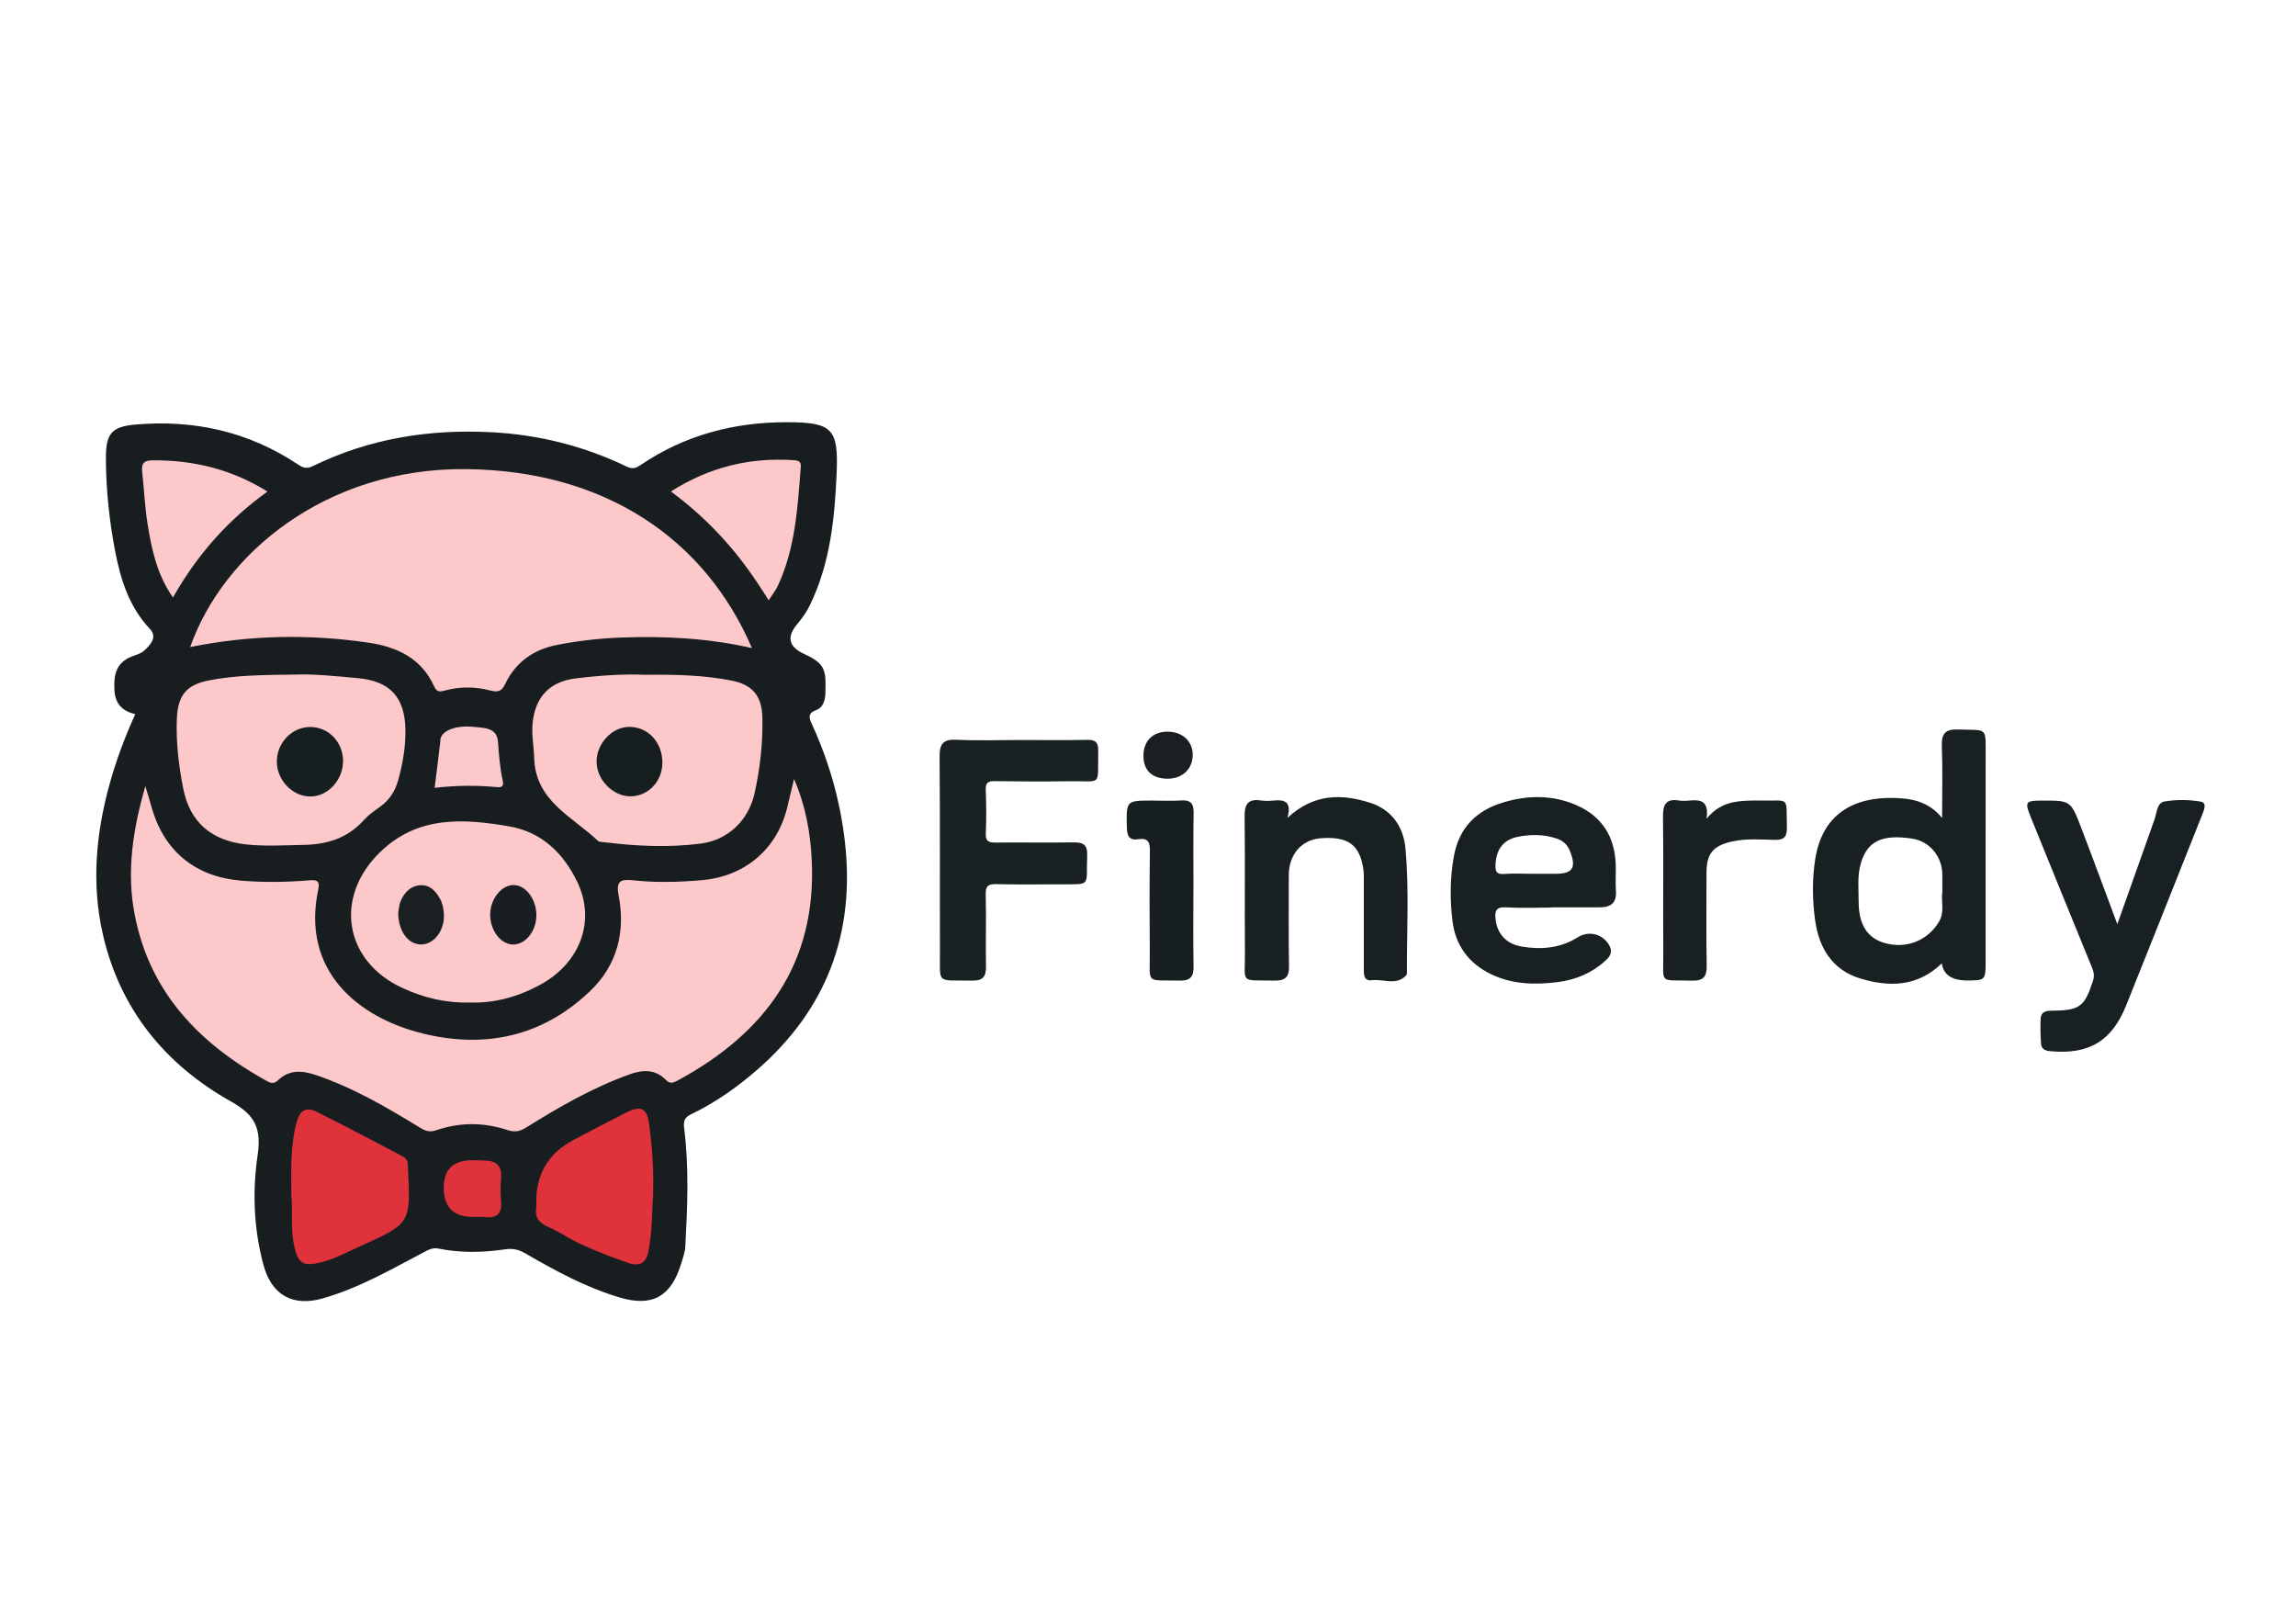 <?xml version="1.0" encoding="UTF-8"?>
<svg xmlns="http://www.w3.org/2000/svg" version="1.1" viewBox="0 0 841.89 595.28">
  <defs>
    <style>
      .cls-1 {
        fill: #fbc9cb;
      }

      .cls-2 {
        fill: #182021;
      }

      .cls-3 {
        fill: #fcc8ca;
      }

      .cls-4 {
        fill: #182022;
      }

      .cls-5 {
        fill: #171e1f;
      }

      .cls-6 {
        fill: #171e20;
      }

      .cls-7 {
        fill: #de323c;
      }

      .cls-8 {
        fill: #181e22;
      }

      .cls-9 {
        fill: #df323b;
      }

      .cls-10 {
        fill: #182023;
      }

      .cls-11 {
        fill: #fdc8ca;
      }

      .cls-12 {
        fill: #181e20;
      }

      .cls-13 {
        fill: #1a1f21;
      }

      .cls-14 {
        fill: #181f21;
      }

      .cls-15 {
        fill: #192022;
      }

      .cls-16 {
        fill: #1a2022;
      }
    </style>
  </defs>
  <!-- Generator: Adobe Illustrator 28.7.10, SVG Export Plug-In . SVG Version: 1.2.0 Build 236)  -->
  <g>
    <g id="Capa_1">
      <g>
        <path class="cls-12" d="M49.62,261.82c-5.02-1.14-7.39-4.01-7.66-8.84-.3-5.36.53-9.98,6.23-12.24,1.69-.67,3.65-1.18,4.88-2.38,2.12-2.07,4.74-4.77,1.89-7.78-7.65-8.12-10.8-18.27-12.78-28.71-2.13-11.24-3.35-22.68-3.35-34.18,0-8.74,2.19-11.29,10.8-12.04,21.55-1.88,41.58,2.58,59.69,14.67,1.79,1.2,3.13,1.67,5.35.58,20.77-10.17,42.86-13.66,65.8-12.43,17.26.93,33.75,5.08,49.31,12.58,2.28,1.1,3.55.5,5.23-.64,16.19-10.97,34.28-15.66,53.63-15.62,16.49.04,18.82,2.36,18.14,18.54-.7,16.6-2.35,33.1-9.74,48.4-1.24,2.56-2.84,4.86-4.67,7.03-3.98,4.68-3.32,8.33,2.53,11.01,7.78,3.57,8.06,5.86,7.73,14.73-.09,2.35-.91,4.94-3.27,5.79-3.23,1.17-2.77,2.77-1.66,5.19,6.34,13.81,10.43,28.23,12.13,43.37,3.74,33.34-6.76,61.16-32.08,83.25-7.41,6.47-15.44,12.12-24.33,16.4-2.34,1.13-2.89,2.41-2.57,4.99,1.84,14.42,1.21,28.89.45,43.34-.12,2.28-.95,4.55-1.64,6.77-3.7,11.83-10.55,15.6-22.42,12.08-12.33-3.66-23.56-9.76-34.62-16.17-2.4-1.4-4.57-1.91-7.46-1.48-8.08,1.19-16.25,1.36-24.31-.27-2.27-.46-3.84.48-5.59,1.4-12.03,6.33-23.84,13.16-37.06,16.89-10.83,3.06-18.61-1.27-21.58-12.25-3.57-13.19-4.12-26.8-2.18-40.09,1.42-9.78-.62-14.78-9.71-19.87-24.33-13.62-40.99-34.16-47.14-61.86-4.03-18.14-2.41-36.3,2.5-54.18,2.42-8.82,5.59-17.36,9.51-25.98Z"/>
        <path class="cls-4" d="M718.13,267.44c-4.94-.19-6.29,1.55-6.1,6.27.33,8.35.09,16.73.09,26.15-5.06-6.11-11.2-7.11-17.32-7.31-15.27-.48-26.58,6.04-29.17,22.26-1.18,7.37-1.1,15-.09,22.4,1.38,10.14,6.16,18.36,16.59,21.52,10.63,3.22,20.95,3.08,29.88-5.54q.93,6.29,9.35,6.27c6.54-.01,6.72-.17,6.72-6.74.01-25.12.01-50.24.01-75.35,0-11.22.77-9.51-9.96-9.93ZM711.05,337.81c-4.02,6.87-11.81,10.13-19.69,8-6.6-1.77-9.86-6.75-9.84-15.36,0-4.63-.53-9.3.78-13.87,2.35-8.16,7.68-10.78,18.73-9.15,6.43.95,11.11,6.46,11.18,13.18.02,2,0,3.99,0,6.49-.56,3.21.97,7.07-1.16,10.71Z"/>
        <path class="cls-15" d="M373.71,271.3c8.32,0,16.65.12,24.97-.05,3.06-.06,4.09.96,4.02,4.02-.31,13.43,1.81,10.95-10.91,11.14-8.99.14-17.98.1-26.96-.03-2.51-.04-3.5.54-3.38,3.27.23,5.31.24,10.65.02,15.97-.12,2.8,1.04,3.29,3.46,3.27,9.49-.08,18.98.1,28.46-.06,3.65-.06,5.44.66,5.26,4.92-.48,11.55,1.83,10.38-10.3,10.45-7.66.04-15.32.13-22.97-.06-2.95-.07-4.03.56-3.94,3.79.24,8.81-.07,17.63.1,26.45.07,3.91-1.38,5.22-5.28,5.13-13.1-.3-11.55,1.76-11.6-11.23-.08-23.62.07-47.25-.13-70.87-.04-4.73,1.32-6.46,6.21-6.21,7.64.39,15.31.1,22.97.11Z"/>
        <path class="cls-2" d="M552.21,332.63c5.47.36,10.97.1,16.46.1v-.09c5.99,0,11.97.01,17.96,0,3.99-.01,6.22-1.61,5.89-6.03-.24-3.3.06-6.65-.08-9.96-.42-9.82-4.93-17.16-13.93-21.25-9.01-4.09-18.45-3.97-27.72-1.09-9.59,2.98-15.79,9.29-17.67,19.53-1.46,7.93-1.49,15.91-.53,23.8,1.09,8.97,6.02,15.66,14.32,19.6,7.79,3.7,16.11,3.85,24.38,2.8,6.49-.83,12.48-3.35,17.43-7.88,1.59-1.47,2.63-3.04,1.53-5.24-2.18-4.38-7.46-5.96-11.7-3.3-6.44,4.04-13.43,4.62-20.66,3.39-5.59-.95-8.91-4.7-9.5-10.01-.32-2.92.11-4.6,3.82-4.36ZM548.37,316.96c.23-5.5,2.85-9.13,8.26-10.19,4.72-.93,9.51-.91,14.19.66,2.35.79,3.92,2.24,4.84,4.57,2.44,6.12,1.06,8.34-5.31,8.35h-8.44c-3.48,0-6.97-.21-10.42.06-2.89.23-3.22-1.12-3.12-3.45Z"/>
        <path class="cls-10" d="M776.37,338.83c4.71-13.25,9.16-25.81,13.63-38.37.87-2.45.88-6.15,3.64-6.62,4.36-.74,9.04-.72,13.39.07,2.37.43,1.06,3.28.33,5.12-5.03,12.64-10.05,25.28-15.09,37.91-4.18,10.48-8.4,20.94-12.56,31.43-5.29,13.32-13.7,18.37-28.05,17-2.08-.2-3.16-1-3.27-2.89-.18-2.98-.29-5.99-.13-8.97.17-2.98,2.43-2.96,4.75-2.99,9.7-.11,11.41-1.64,14.44-10.93.74-2.27.07-3.82-.66-5.61-7.44-18.28-14.96-36.53-22.33-54.84-2.07-5.13-1.6-5.61,3.97-5.63,10.75-.05,10.84-.08,14.63,9.79,4.43,11.53,8.68,23.13,13.32,35.53Z"/>
        <path class="cls-2" d="M472.07,299.85c9.86-9.12,20.13-8.8,30.43-5.5,7.8,2.49,12.17,8.82,12.87,16.82,1.32,14.93.48,29.93.51,44.89,0,.49.08,1.16-.2,1.46-3.65,3.99-8.37,1.31-12.58,1.84-3.21.41-3.02-2.3-3.02-4.5,0-10.48,0-20.97,0-31.45,0-1.66.06-3.35-.2-4.97-1.39-8.84-5.61-11.83-15.56-11.13-6.98.49-11.74,5.93-11.75,13.51-.02,11.15-.11,22.3.08,33.44.07,3.93-1.41,5.32-5.26,5.24-13.1-.28-10.78,1.5-10.9-10.74-.15-16.47.09-32.95-.12-49.42-.06-4.51,1.23-6.56,5.93-5.88,1.63.24,3.34.16,4.99.01,3.93-.35,6.42.62,4.77,6.38Z"/>
        <path class="cls-4" d="M625.74,300.16c4.76-5.75,10.14-6.47,15.71-6.64,1.33-.04,2.66-.06,3.99-.03,11.12.24,9.46-1.91,9.77,9.78.09,3.44-.96,4.72-4.51,4.64-5.14-.11-10.31-.55-15.42.56-7.14,1.55-9.56,4.43-9.55,11.65,0,11.31-.14,22.63.08,33.94.08,4.16-1.39,5.58-5.51,5.46-12.19-.37-10.33,1.6-10.41-10.19-.11-16.64.08-33.27-.1-49.91-.05-4.33.95-6.72,5.79-5.95,1.3.21,2.67.14,3.99.01,3.96-.38,7.15.11,6.18,6.68Z"/>
        <path class="cls-14" d="M437.59,326.41c0,9.31-.12,18.63.06,27.94.08,3.93-1.38,5.26-5.28,5.16-12.56-.32-10.67,1.64-10.77-10.91-.1-12.14-.13-24.28.04-36.42.04-3.24-.49-5.11-4.23-4.51-3.38.54-4.15-1.25-4.22-4.34-.21-9.84-.32-9.84,9.33-9.83,3.49,0,7,.19,10.48-.05,3.47-.24,4.73,1.02,4.67,4.53-.17,9.48-.06,18.96-.06,28.43h-.02Z"/>
        <path class="cls-16" d="M428.84,268.26c5.29.31,8.78,4.03,8.49,9.03-.29,5.13-4.28,8.44-9.84,8.18-5.52-.26-8.43-3.44-8.2-8.97.22-5.33,3.98-8.57,9.54-8.24Z"/>
        <path class="cls-11" d="M53.31,288.19c.96,3.27,1.68,5.64,2.36,8.02,4.54,15.91,16.06,25.25,32.64,26.64,8.32.7,16.62.59,24.93-.1,2.56-.21,4.2-.13,3.48,3.25-6.43,29.99,14.65,47.07,38.27,52.89,22.92,5.64,43.99,1.12,61.41-15.57,10.01-9.58,13.01-21.81,10.41-35.23-.99-5.13.84-5.85,5.24-5.37,8.45.93,16.93.69,25.41-.05,15.53-1.35,27.35-11.23,31.13-26.36.82-3.3,1.59-6.61,2.57-10.73,4.28,9.99,6,19.7,6.48,29.65,1.86,38.02-16.99,63.5-49.17,80.9-1.62.88-2.8,1.34-4.34-.24-3.89-3.99-8.46-3.75-13.36-1.99-13.53,4.87-25.89,12-38,19.56-2.41,1.5-4.28,1.63-6.88.78-8.61-2.84-17.35-2.81-25.93.12-2.39.82-4,.28-5.94-.92-12.17-7.48-24.49-14.66-38.13-19.29-5.07-1.72-9.82-2.07-13.93,1.88-1.66,1.6-2.96.95-4.43.13-24.39-13.62-42.55-32.13-48.12-60.7-3.07-15.76-.77-31.04,3.9-47.31Z"/>
        <path class="cls-11" d="M69.74,237.22c12.02-34.16,49.76-65.78,101.27-65.23,50.75.54,87.47,25.48,104.71,65.61-15.99-3.65-32.03-4.47-48.16-3.86-7.79.3-15.53,1.18-23.22,2.68-8.78,1.71-15.28,6.35-19.11,14.36-1.31,2.74-2.74,3.08-5.41,2.38-5.54-1.47-11.17-1.52-16.75.02-1.68.46-2.88.68-3.87-1.52-4.65-10.29-13.5-14.49-24.1-16.05-21.7-3.18-43.31-2.84-65.38,1.62Z"/>
        <path class="cls-3" d="M236.53,247.39c11.4-.14,21.71.13,31.87,2.16,7.7,1.54,10.99,5.76,11.15,13.58.2,9.35-.85,18.55-2.86,27.67-2.19,9.9-9.68,17.18-19.73,18.47-11.78,1.52-23.58.96-35.34-.5-.82-.1-1.89-.04-2.39-.52-9.38-8.9-22.93-14.58-23.36-30.41-.12-4.3-1.03-8.58-.56-12.92,1.03-9.54,6.28-15.05,15.88-16.22,8.76-1.07,17.57-1.65,25.33-1.32Z"/>
        <path class="cls-3" d="M108.47,247.31c6.03-.28,14.48.53,22.92,1.33,11.5,1.09,16.97,6.89,17.26,18.5.16,6.5-.97,12.9-2.72,19.15-1.11,3.95-3.3,7.18-6.72,9.6-2.03,1.44-4.13,2.9-5.77,4.73-5.96,6.67-13.41,8.97-22.19,9.13-7.14.13-14.24.6-21.38-.22-12.29-1.41-20.22-8.08-22.65-20.29-1.68-8.45-2.72-17.06-2.37-25.75.35-8.56,3.45-12.43,11.86-14.07,9.66-1.89,19.49-1.97,31.77-2.12Z"/>
        <path class="cls-3" d="M172.31,367.53c-8.91.26-17.09-1.77-24.86-5.38-21.22-9.86-24.99-33.06-8.32-49.5,13.84-13.65,30.64-12.62,47.64-9.68,11.86,2.05,19.86,9.87,24.89,20.33,6.85,14.25,1.16,29.61-13.39,37.62-8.13,4.47-16.85,6.92-25.96,6.61Z"/>
        <path class="cls-9" d="M106.83,438.18c-.12-9.99-.26-18.27,1.84-26.45,1.14-4.43,3.34-6.17,7.38-4.16,10.61,5.29,21.09,10.85,31.59,16.36,1.03.54,1.77,1.52,1.89,2.78.06.66.05,1.33.09,1.99.96,19.79,1,19.89-17.99,28.38-5.25,2.35-10.35,5.25-16.15,6.18-3.63.59-5.81.04-7.11-4.5-2.14-7.45-.9-14.88-1.54-20.59Z"/>
        <path class="cls-9" d="M239.45,438.42c-.43,4.88-.12,12.84-1.77,20.7-.98,4.65-3.97,5.03-7.36,3.88-5.78-1.95-11.47-4.22-17.03-6.72-4.2-1.88-8.02-4.6-12.23-6.45-3.37-1.48-5.07-3.45-4.43-7.18.11-.65.01-1.33.01-1.99q-.08-15.37,13.48-22.66c6.39-3.42,12.84-6.73,19.3-10.02,5.61-2.86,7.89-1.89,8.67,4.57.91,7.56,1.71,15.18,1.36,25.87Z"/>
        <path class="cls-3" d="M281.86,220.08c-5.13-8.24-10.21-15.39-16.08-21.92-5.86-6.52-12.29-12.46-19.78-17.97,14.2-9.04,29.15-12.6,45.33-11.46,1.64.12,2.43.69,2.3,2.4-1.15,14.87-1.97,29.81-8.42,43.65-.76,1.63-1.92,3.07-3.34,5.29Z"/>
        <path class="cls-3" d="M63.42,219.05c-5.94-8.53-7.84-17.78-9.33-27.08-1-6.21-1.23-12.53-1.94-18.79-.35-3.08.35-4.41,3.89-4.43,14.94-.05,28.89,3.26,42.03,11.46-14.34,10.31-25.72,23.06-34.65,38.84Z"/>
        <path class="cls-1" d="M159.38,288.84c.75-6.11,1.41-11.52,2.07-16.94.04-.33-.02-.67.05-.99.67-3.12,5.74-5.15,12.52-4.4,3.53.39,8.21.22,8.58,5.43.34,4.8.7,9.57,1.74,14.25.5,2.28-.51,2.53-2.32,2.36-7.42-.69-14.85-.62-22.64.29Z"/>
        <path class="cls-7" d="M173.57,446.16q-10.79.02-10.86-10.59-.07-10.23,10.49-10.22c1.66,0,3.33.07,4.99.14,3.83.15,5.79,1.95,5.55,5.98-.17,2.82-.34,5.68-.02,8.47.54,4.83-1.36,6.82-6.16,6.25-1.31-.16-2.66-.02-3.99-.02Z"/>
        <path class="cls-5" d="M242.88,279.64c-.03,6.87-5.21,12.29-11.75,12.3-6.36.02-12.33-6.06-12.38-12.62-.05-6.72,5.71-12.86,12.03-12.83,6.92.03,12.13,5.7,12.1,13.15Z"/>
        <path class="cls-6" d="M125.79,278.87c.07,6.89-5.32,12.94-11.68,13.13-6.65.19-12.55-5.78-12.6-12.76-.05-6.82,5.42-12.6,12.04-12.71,6.73-.12,12.17,5.37,12.24,12.35Z"/>
        <path class="cls-8" d="M196.68,335.53c0,5.87-4.07,10.89-8.7,10.74-4.38-.14-8.15-5.06-8.24-10.75-.09-5.72,3.99-11.01,8.52-11.05,4.47-.04,8.42,5.15,8.42,11.06Z"/>
        <path class="cls-13" d="M146.01,334.76c.21-1.04.27-2.96.99-4.59,1.33-2.99,3.51-5.37,7.02-5.63,3.66-.27,5.82,2.24,7.37,5.05.85,1.54,1.23,3.47,1.36,5.26.44,5.94-3.29,11.12-7.99,11.39-4.78.28-8.66-4.48-8.75-11.49Z"/>
      </g>
    </g>
  </g>
</svg>